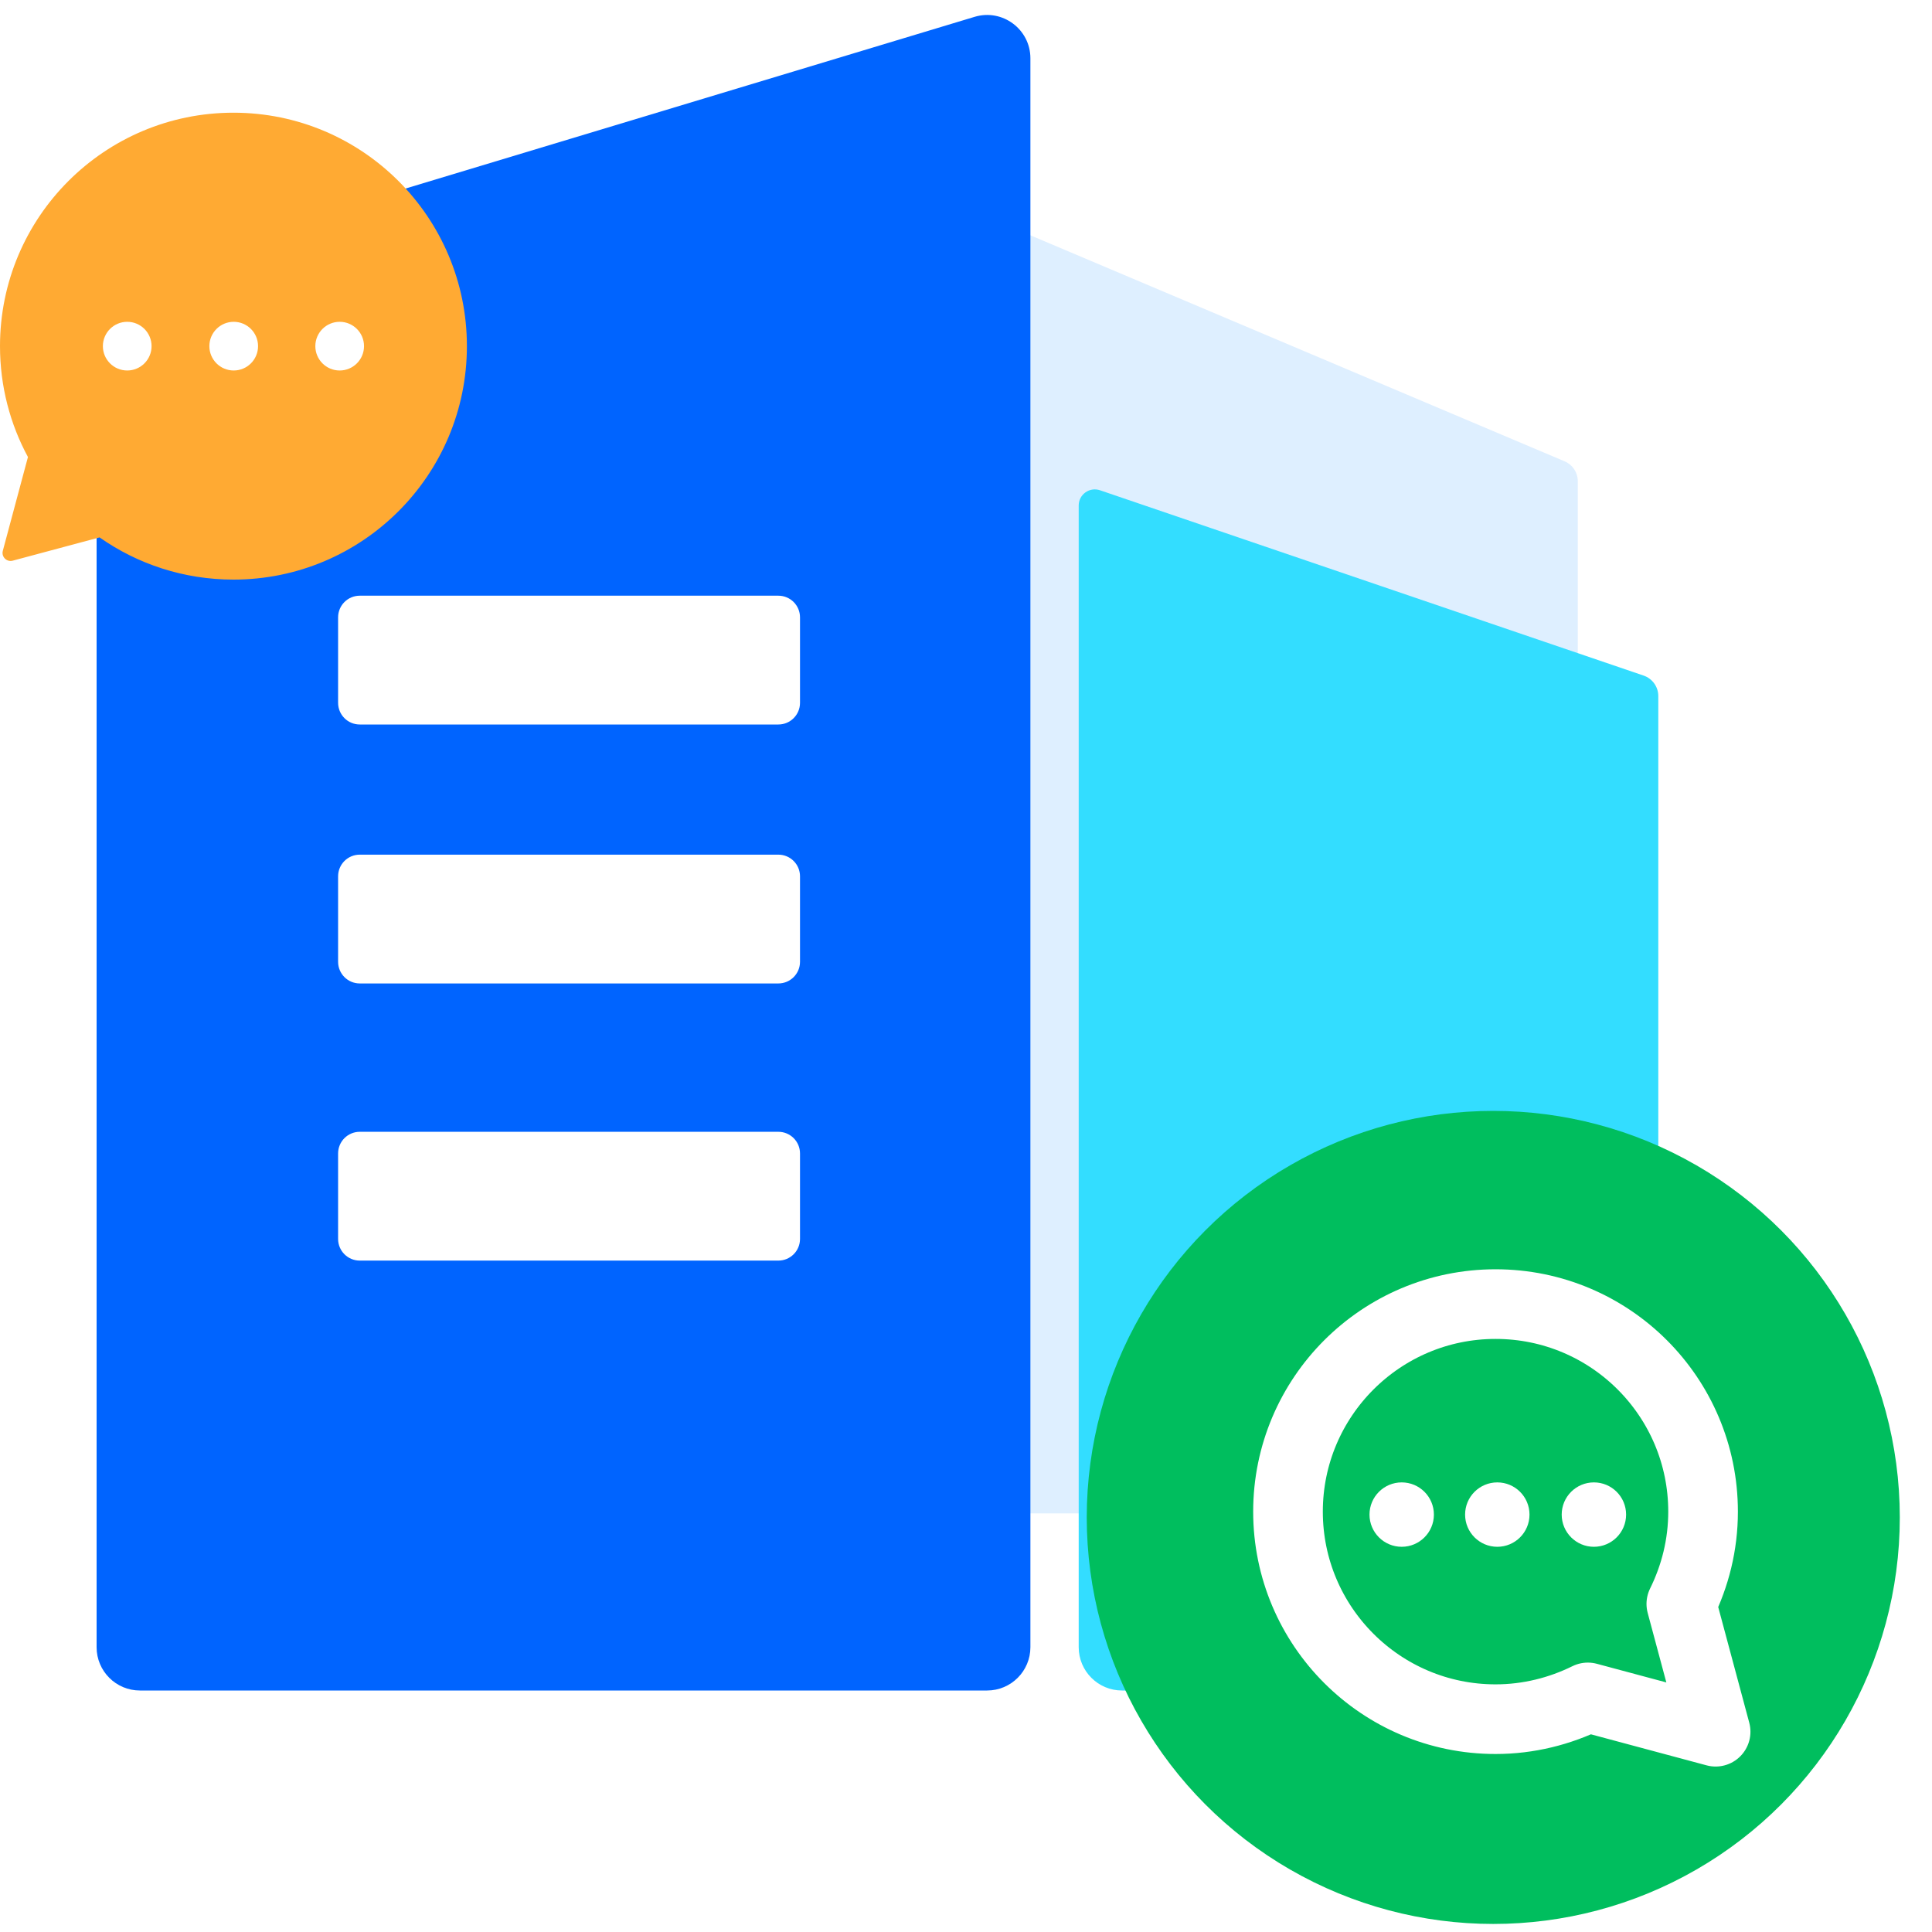 <svg width="120" height="120" viewBox="0 0 120 120" fill="none" xmlns="http://www.w3.org/2000/svg">
<rect width="120" height="120" fill="white"/>
<circle cx="112" cy="83" r="3" fill="white"/>
<path d="M46 9.022C46 8.063 46.979 7.414 47.862 7.788L97.182 28.654C97.678 28.864 98 29.35 98 29.888V92.66C98 93.4 97.4 94 96.66 94H47.34C46.6 94 46 93.4 46 92.66V9.022Z" fill="#DEEFFF"/>
<path d="M103 43.235C103 42.66 102.634 42.148 102.089 41.962L68.323 30.451C67.674 30.23 67 30.712 67 31.397V102.31C67 103.796 68.204 105 69.69 105H101.655C102.398 105 103 104.398 103 103.655V43.235Z" fill="#33DDFF"/>
<g filter="url(#filter0_b_4083_312150)">
<path d="M6 19.498C6 18.312 6.777 17.265 7.913 16.923L60.533 1.046C62.26 0.525 64 1.817 64 3.621V102.31C64 103.796 62.796 105 61.31 105H8.69C7.204 105 6 103.796 6 102.31V19.498Z" fill="#0064FF"/>
</g>
<path fill-rule="evenodd" clip-rule="evenodd" d="M21 38.345C21 37.602 21.602 37 22.345 37H48.345C49.088 37 49.69 37.602 49.69 38.345V43.655C49.69 44.398 49.088 45 48.345 45H22.345C21.602 45 21 44.398 21 43.655V38.345Z" fill="white"/>
<path fill-rule="evenodd" clip-rule="evenodd" d="M21 71.643C21 70.9 21.602 70.298 22.345 70.298H48.345C49.088 70.298 49.69 70.9 49.69 71.643V76.953C49.69 77.696 49.088 78.298 48.345 78.298H22.345C21.602 78.298 21 77.696 21 76.953V71.643Z" fill="white"/>
<path fill-rule="evenodd" clip-rule="evenodd" d="M21 54.429C21 53.686 21.602 53.084 22.345 53.084H48.345C49.088 53.084 49.69 53.686 49.69 54.429V59.739C49.69 60.482 49.088 61.084 48.345 61.084H22.345C21.602 61.084 21 60.482 21 59.739V54.429Z" fill="white"/>
<path fill-rule="evenodd" clip-rule="evenodd" d="M1.736 28.387C0.629 26.338 0 23.992 0 21.5C0 13.492 6.492 7 14.5 7C22.508 7 29 13.492 29 21.5C29 29.508 22.508 36 14.5 36C11.405 36 8.537 35.031 6.183 33.379L0.788 34.825C0.416 34.924 0.076 34.584 0.175 34.212L1.736 28.387Z" fill="#FFAA33"/>
<circle cx="21.098" cy="21.5" r="1.512" transform="rotate(180 21.098 21.5)" fill="white"/>
<circle cx="14.516" cy="21.5" r="1.512" transform="rotate(180 14.516 21.5)" fill="white"/>
<circle cx="7.902" cy="21.5" r="1.512" transform="rotate(180 7.902 21.5)" fill="white"/>
<circle cx="92.75" cy="94.25" r="25.25" fill="#00BE5E"/>
<path d="M106.56 107.56L104.43 99.622C105.284 97.892 105.781 95.956 105.781 93.891C105.781 86.764 100.007 81 92.891 81C85.775 81 80 86.775 80 93.891C80 101.007 85.775 106.781 92.891 106.781C94.945 106.781 96.892 106.284 98.622 105.43L106.56 107.56Z" stroke="white" stroke-width="4.326" stroke-linecap="round" stroke-linejoin="round"/>
<path d="M99 96.074C97.895 96.074 97 95.178 97 94.074C97 92.969 97.895 92.074 99 92.074C100.105 92.074 101 92.969 101 94.074C101 95.178 100.105 96.074 99 96.074Z" fill="white"/>
<path d="M93 96.074C91.895 96.074 91 95.178 91 94.074C91 92.969 91.895 92.074 93 92.074C94.105 92.074 95 92.969 95 94.074C95 95.178 94.105 96.074 93 96.074Z" fill="white"/>
<path d="M87.062 96.074C85.958 96.074 85.062 95.178 85.062 94.074C85.062 92.969 85.958 92.074 87.062 92.074C88.167 92.074 89.062 92.969 89.062 94.074C89.062 95.178 88.167 96.074 87.062 96.074Z" fill="white"/>
<defs>
<filter id="filter0_b_4083_312150" x="-20.897" y="-25.967" width="111.793" height="157.864" filterUnits="userSpaceOnUse" color-interpolation-filters="sRGB">
<feFlood flood-opacity="0" result="BackgroundImageFix"/>
<feGaussianBlur in="BackgroundImageFix" stdDeviation="13.448"/>
<feComposite in2="SourceAlpha" operator="in" result="effect1_backgroundBlur_4083_312150"/>
<feBlend mode="normal" in="SourceGraphic" in2="effect1_backgroundBlur_4083_312150" result="shape"/>
</filter>
</defs>
</svg>
